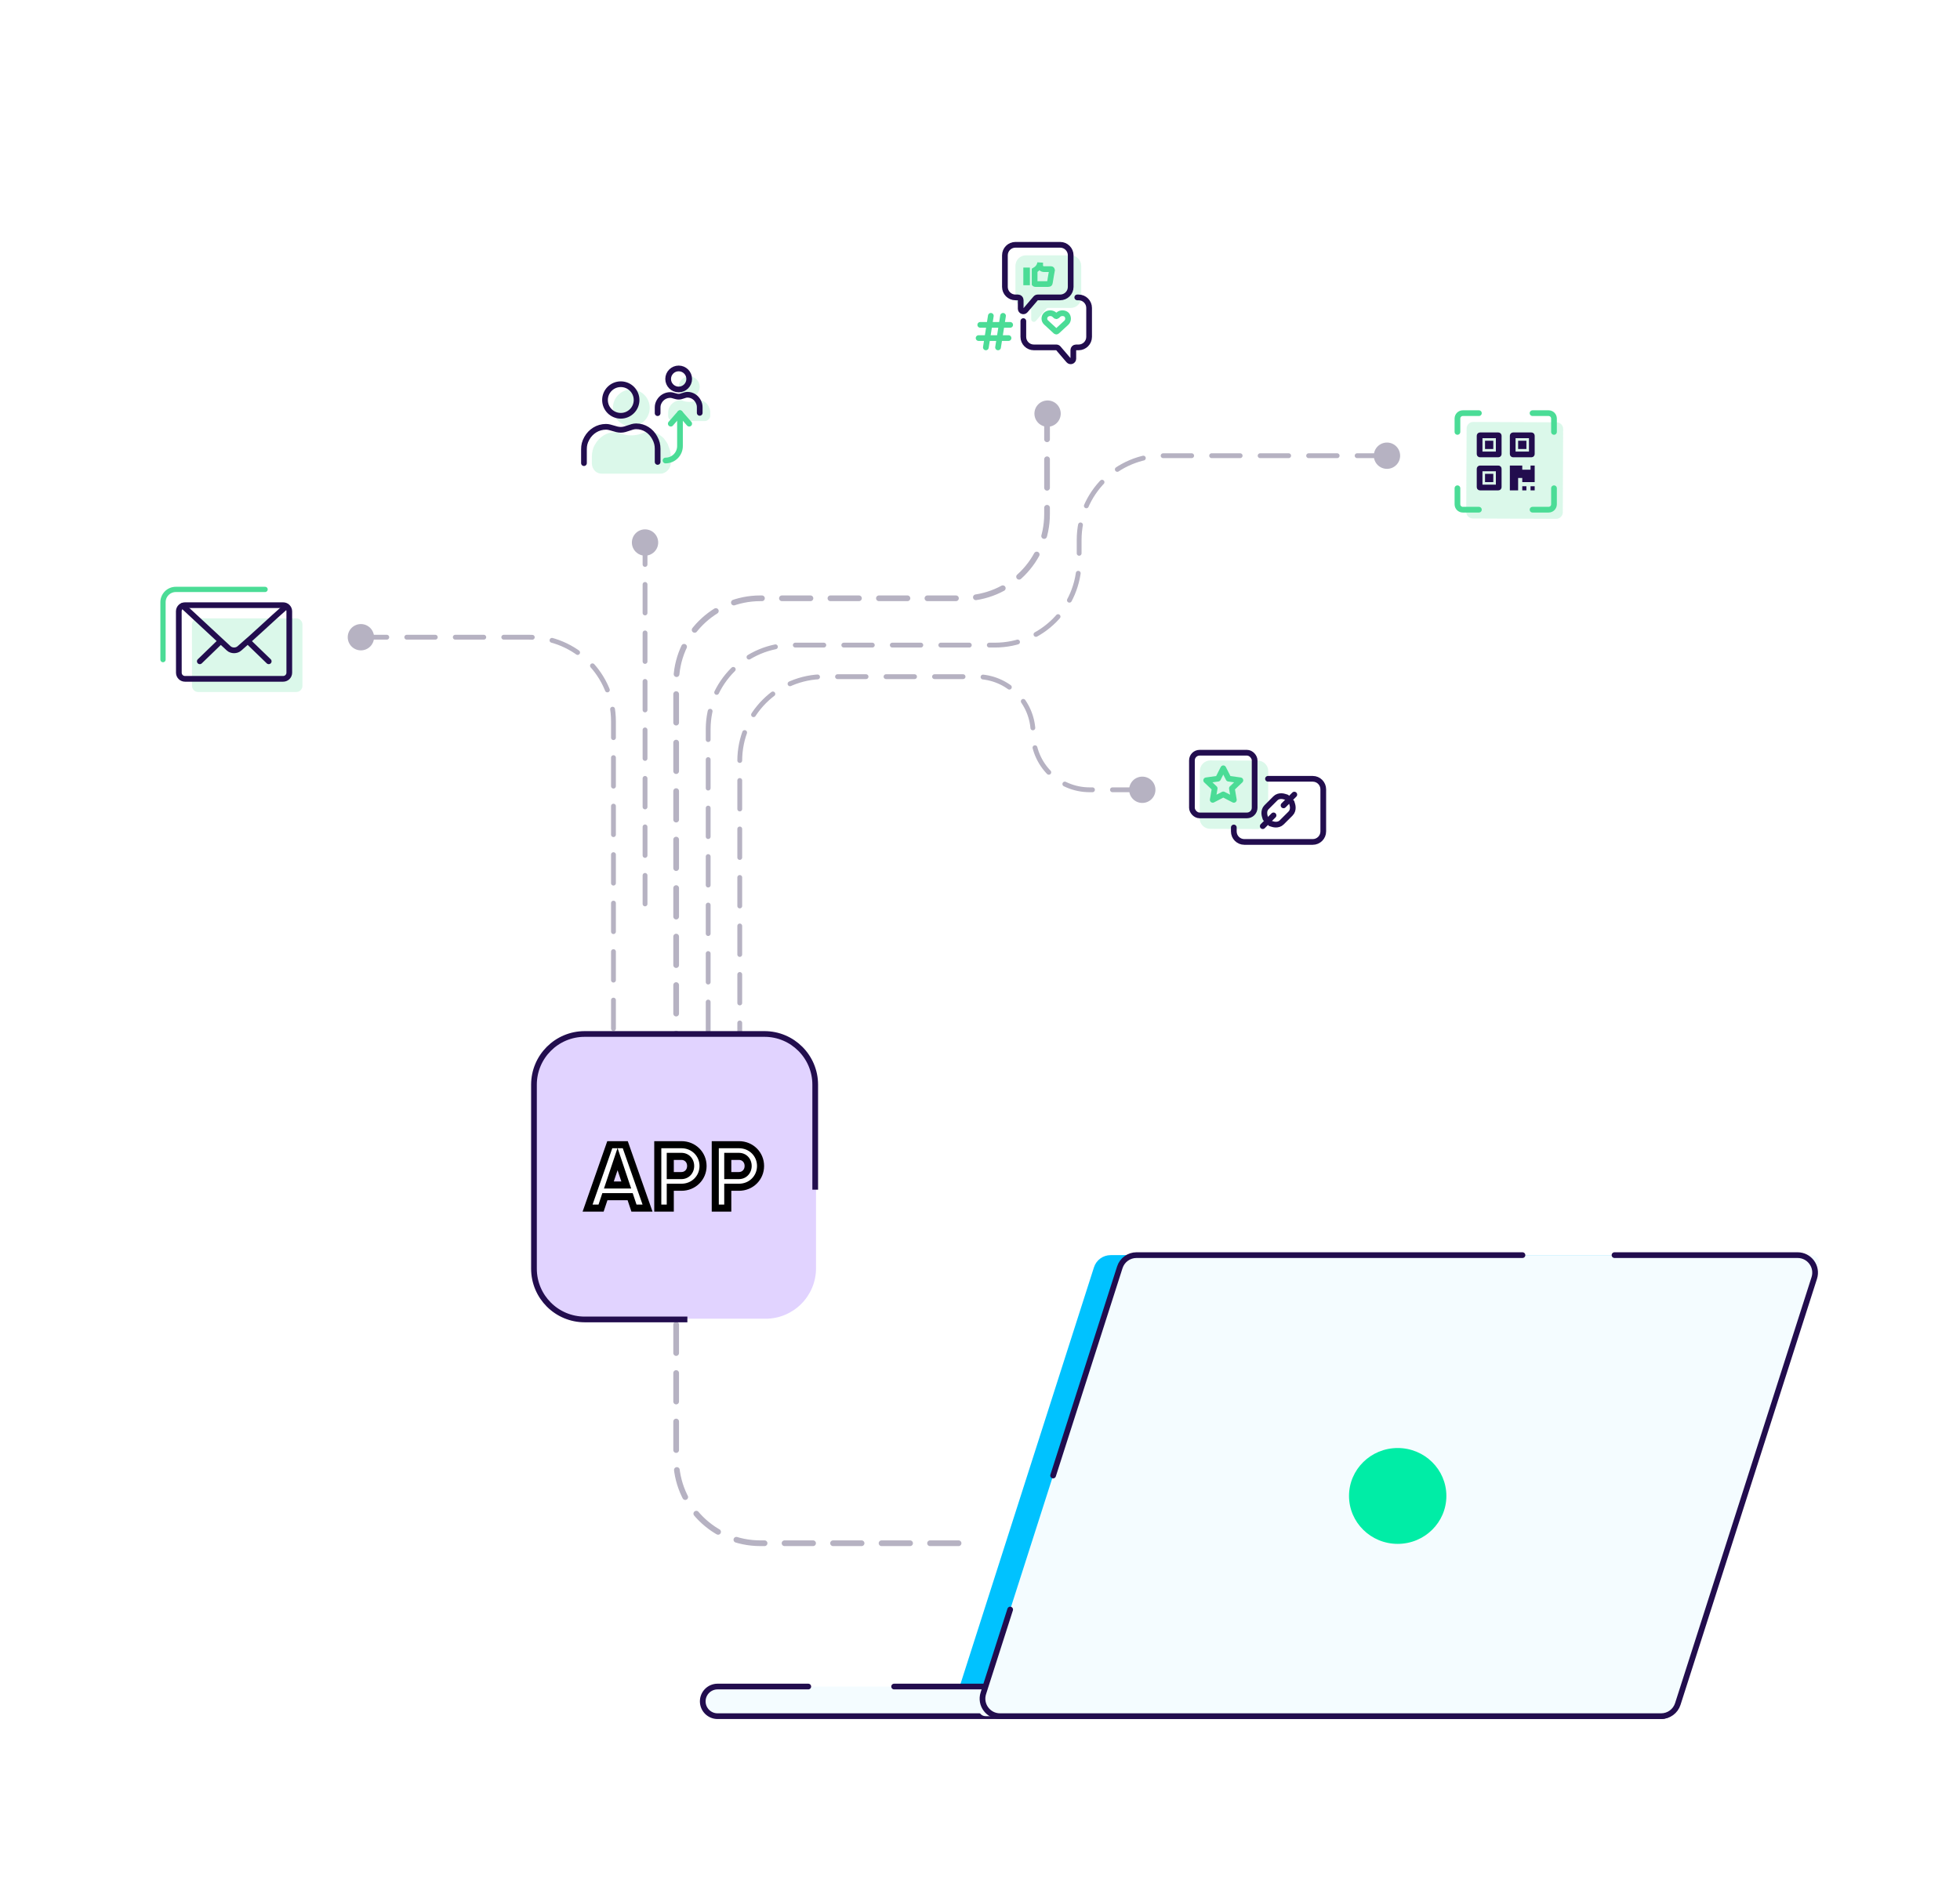 <svg width="687" height="665" viewBox="0 0 687 665" fill="none" xmlns="http://www.w3.org/2000/svg">
<g clip-path="url(#clip0_92_69755)">
<g filter="url(#filter0_d_92_69755)">
<path d="M43.5 223.382C43.5 200.463 62.079 181.884 84.998 181.884C107.917 181.884 126.497 200.463 126.497 223.382C126.497 246.301 107.917 264.881 84.998 264.881C62.079 264.881 43.5 246.301 43.5 223.382Z" fill="white"/>
</g>
<g filter="url(#filter1_d_92_69755)">
<path d="M400.385 276.869C400.385 299.788 418.965 318.367 441.883 318.367C464.802 318.367 483.382 299.788 483.382 276.869C483.382 253.95 464.802 235.371 441.883 235.371C418.965 235.371 400.385 253.95 400.385 276.869Z" fill="white"/>
</g>
<g filter="url(#filter2_d_92_69755)">
<path d="M325.688 103.498C325.688 80.579 344.268 62 367.187 62C390.105 62 408.685 80.579 408.685 103.498C408.685 126.417 390.105 144.997 367.187 144.997C344.268 144.997 325.688 126.417 325.688 103.498Z" fill="white"/>
</g>
<g filter="url(#filter3_d_92_69755)">
<path d="M184.594 146.841C184.594 169.76 203.173 188.339 226.092 188.339C249.011 188.339 267.591 169.76 267.591 146.841C267.591 123.922 249.011 105.343 226.092 105.343C203.173 105.343 184.594 123.922 184.594 146.841Z" fill="white"/>
</g>
<g filter="url(#filter4_d_92_69755)">
<path d="M486.148 159.752C486.148 182.671 504.728 201.25 527.646 201.25C550.565 201.25 569.145 182.671 569.145 159.752C569.145 136.833 550.565 118.253 527.646 118.253C504.728 118.253 486.148 136.833 486.148 159.752Z" fill="white"/>
</g>
<path d="M125.574 223.382C125.574 223.382 151.75 223.382 185.515 223.382C201.813 223.382 215.026 236.594 215.026 252.892L215.026 425.801" stroke="#B6B2C2" stroke-width="1.69" stroke-miterlimit="16" stroke-linecap="round" stroke-linejoin="round" stroke-dasharray="10 7"/>
<path d="M485.687 159.751L407.763 159.751C391.465 159.751 378.253 172.963 378.253 189.261L378.253 196.639C378.253 212.937 365.041 226.149 348.743 226.149L277.735 226.149C261.437 226.149 248.225 239.361 248.225 255.659L248.225 425.34" stroke="#B6B2C2" stroke-width="1.69" stroke-miterlimit="16" stroke-linecap="round" stroke-linejoin="round" stroke-dasharray="10 7"/>
<path d="M399.924 276.869L381.941 276.869C370.991 276.869 362.114 267.992 362.114 257.042V257.042C362.114 246.092 353.237 237.215 342.287 237.215L288.801 237.215C272.503 237.215 259.291 250.427 259.291 266.725L259.291 436.406" stroke="#B6B2C2" stroke-width="1.69" stroke-miterlimit="16" stroke-linecap="round" stroke-linejoin="round" stroke-dasharray="10 7"/>
<path d="M226.092 187.878L226.092 322.517" stroke="#B6B2C2" stroke-width="1.69" stroke-miterlimit="16" stroke-linecap="round" stroke-linejoin="round" stroke-dasharray="10 7"/>
<path d="M367 144L367 180.23C367 196.528 353.788 209.74 337.49 209.74L266.51 209.74C250.212 209.74 237 222.952 237 239.25L237 511.49C237 527.788 250.212 541 266.51 541L337.745 541" stroke="#B6B2C2" stroke-width="2" stroke-miterlimit="16" stroke-linecap="round" stroke-linejoin="round" stroke-dasharray="10 7"/>
<circle cx="400.385" cy="276.869" r="4.611" transform="rotate(-90 400.385 276.869)" fill="#B6B2C2"/>
<circle cx="367.187" cy="144.997" r="4.611" transform="rotate(-90 367.187 144.997)" fill="#B6B2C2"/>
<circle cx="126.497" cy="223.382" r="4.611" transform="rotate(-90 126.497 223.382)" fill="#B6B2C2"/>
<circle cx="226.092" cy="190.184" r="4.611" transform="rotate(-90 226.092 190.184)" fill="#B6B2C2"/>
<circle cx="486.148" cy="159.752" r="4.611" transform="rotate(-90 486.148 159.752)" fill="#B6B2C2"/>
<rect x="187.162" y="362.472" width="98.863" height="99.823" rx="17.7" fill="#E1D3FF"/>
<path d="M240.932 462.544H204.948C195.125 462.544 187.162 454.581 187.162 444.759V380.257C187.162 370.435 195.125 362.472 204.948 362.472H267.955C277.778 362.472 285.741 370.435 285.741 380.257V417.057" stroke="#220D4E" stroke-width="2"/>
<path opacity="0.2" d="M547.899 150.365C547.904 149.09 546.876 148.053 545.601 148.047L516.376 147.922C515.102 147.917 514.065 148.946 514.059 150.22L513.934 179.445C513.929 180.719 514.957 181.756 516.232 181.762L545.457 181.887C546.731 181.892 547.768 180.864 547.774 179.59L547.899 150.365Z" fill="#4BDC96"/>
<path d="M518.744 159.306C518.674 159.306 518.616 159.249 518.616 159.178V152.732C518.616 152.662 518.674 152.604 518.744 152.604H525.19C525.261 152.604 525.318 152.662 525.318 152.732V159.178C525.318 159.249 525.261 159.306 525.19 159.306H518.744ZM530.219 152.732C530.219 152.662 530.276 152.604 530.347 152.604H536.792C536.863 152.604 536.92 152.662 536.92 152.732V159.178C536.92 159.249 536.863 159.306 536.792 159.306H530.347C530.276 159.306 530.219 159.249 530.219 159.178V152.732ZM518.744 170.908C518.674 170.908 518.616 170.851 518.616 170.78V164.334C518.616 164.264 518.674 164.206 518.744 164.206H525.19C525.261 164.206 525.318 164.264 525.318 164.334V170.78C525.318 170.851 525.261 170.908 525.19 170.908H518.744Z" stroke="#220D4E" stroke-width="2" stroke-linejoin="round"/>
<path d="M520.517 157.405V154.505H523.417V157.405H520.517Z" fill="#220D4E"/>
<path d="M535.02 154.505V157.405H532.119V154.505H535.02Z" fill="#220D4E"/>
<path d="M520.517 169.008V166.107H523.417V169.008H520.517Z" fill="#220D4E"/>
<path d="M536.47 164.657V163.207H537.92V169.008H533.569V167.557H532.119V171.908H529.219V163.207H533.569V164.657H536.47Z" fill="#220D4E"/>
<path d="M536.47 171.908V170.458H537.92V171.908H536.47Z" fill="#220D4E"/>
<path d="M533.569 171.908V170.458H535.02V171.908H533.569Z" fill="#220D4E"/>
<path d="M510.849 171.156V176.796C510.849 177.834 511.69 178.676 512.729 178.676H518.369M537.168 178.676H542.808C543.847 178.676 544.688 177.834 544.688 176.796V171.156M544.688 151.416V146.716C544.688 145.678 543.847 144.836 542.808 144.836H537.168M518.369 144.836H512.729C511.69 144.836 510.849 145.678 510.849 146.716V151.416" stroke="#4BDC96" stroke-width="2" stroke-linecap="round"/>
<path opacity="0.2" d="M378.976 93.194C378.976 91.157 377.325 89.505 375.288 89.505H359.611C357.573 89.505 355.922 91.157 355.922 93.194V104.26C355.922 106.298 357.573 107.949 359.611 107.949H360.533C361.042 107.949 361.455 108.362 361.455 108.871V111.911C361.455 112.768 362.52 113.162 363.077 112.512L366.712 108.271C366.887 108.067 367.143 107.949 367.412 107.949H375.288C377.325 107.949 378.976 106.298 378.976 104.26V93.194Z" fill="#4BDC96"/>
<path d="M343.588 113.885H354.077" stroke="#4BDC96" stroke-width="2" stroke-linecap="round"/>
<path d="M343.011 118.516H353.5" stroke="#4BDC96" stroke-width="2" stroke-linecap="round"/>
<path d="M351.576 110.715L349.827 121.782" stroke="#4BDC96" stroke-width="2" stroke-linecap="round"/>
<path d="M347.301 110.715L345.553 121.782" stroke="#4BDC96" stroke-width="2" stroke-linecap="round"/>
<path d="M373.768 113.122L370.453 116.181C370.356 116.271 370.161 116.271 370.063 116.181L366.651 113.032C365.871 112.313 365.871 111.053 366.651 110.333C367.431 109.614 368.796 109.614 369.576 110.333L370.063 110.783C370.161 110.873 370.356 110.873 370.453 110.783L370.941 110.333C371.72 109.614 373.085 109.614 373.865 110.333C374.548 111.143 374.548 112.403 373.768 113.122Z" stroke="#4BDC96" stroke-width="2"/>
<path d="M362.647 94.773C363.376 94.358 364.409 93.536 364.591 92.082V93.003C364.591 93.261 364.652 93.64 364.95 93.952C365.257 94.273 365.644 94.347 365.92 94.347H368.44C368.482 94.347 368.564 94.37 368.641 94.445C368.696 94.5 368.736 94.571 368.75 94.658L368.743 94.697C368.724 94.796 368.698 94.939 368.666 95.114C368.603 95.462 368.517 95.937 368.428 96.441C368.252 97.432 368.054 98.583 367.995 99.077C367.961 99.359 367.879 99.439 367.853 99.461C367.817 99.491 367.691 99.572 367.344 99.572H362.852C362.78 99.572 362.712 99.547 362.669 99.516C362.659 99.509 362.652 99.503 362.647 99.497V99.497V99.496V99.496V99.495V99.494V99.494V99.493V99.492V99.492V99.491V99.49V99.49V99.489V99.488V99.487V99.487V99.486V99.486V99.485V99.484V99.484V99.483V99.482V99.481V99.481V99.48V99.48V99.479V99.478V99.478V99.477V99.476V99.475V99.475V99.474V99.473V99.473V99.472V99.471V99.471V99.47V99.469V99.469V99.468V99.467V99.467V99.466V99.465V99.465V99.464V99.463V99.463V99.462V99.461V99.461V99.46V99.459V99.459V99.458V99.457V99.457V99.456V99.455V99.455V99.454V99.453V99.453V99.452V99.451V99.451V99.45V99.449V99.449V99.448V99.447V99.447V99.446V99.445V99.445V99.444V99.443V99.442V99.442V99.441V99.441V99.44V99.439V99.439V99.438V99.437V99.436V99.436V99.435V99.434V99.434V99.433V99.432V99.432V99.431V99.43V99.43V99.429V99.428V99.428V99.427V99.426V99.426V99.425V99.424V99.424V99.423V99.422V99.422V99.421V99.42V99.42V99.419V99.418V99.418V99.417V99.416V99.416V99.415V99.414V99.414V99.413V99.412V99.412V99.411V99.41V99.41V99.409V99.408V99.408V99.407V99.406V99.406V99.405V99.404V99.403V99.403V99.402V99.401V99.401V99.4V99.4V99.399V99.398V99.397V99.397V99.396V99.395V99.395V99.394V99.394V99.393V99.392V99.391V99.391V99.39V99.389V99.389V99.388V99.387V99.387V99.386V99.385V99.385V99.384V99.383V99.383V99.382V99.381V99.381V99.38V99.379V99.379V99.378V99.377V99.377V99.376V99.375V99.375V99.374V99.373V99.373V99.372V99.371V99.371V99.37V99.369V99.369V99.368V99.367V99.367V99.366V99.365V99.365V99.364V99.363V99.363V99.362V99.361V99.361V99.36V99.359V99.359V99.358V99.357V99.356V99.356V99.355V99.355V99.354V99.353V99.353V99.352V99.351V99.35V99.35V99.349V99.348V99.348V99.347V99.346V99.346V99.345V99.344V99.344V99.343V99.342V99.342V99.341V99.34V99.34V99.339V99.338V99.338V99.337V99.336V99.336V99.335V99.334V99.334V99.333V99.332V99.332V99.331V99.33V99.33V99.329V99.328V99.328V99.327V99.326V99.326V99.325V99.324V99.324V99.323V99.322V99.322V99.321V99.32V99.32V99.319V99.318V99.317V99.317V99.316V99.316V99.315V99.314V99.314V99.313V99.312V99.311V99.311V99.31V94.773ZM359.989 94.806V98.998H359.688V94.806H359.989Z" stroke="#4BDC96" stroke-width="2"/>
<path d="M375.288 89.505C375.288 87.468 373.636 85.817 371.599 85.817H355.922C353.885 85.817 352.233 87.468 352.233 89.505V100.572C352.233 102.609 353.885 104.26 355.922 104.26H356.844C357.353 104.26 357.766 104.673 357.766 105.183V108.223C357.766 109.079 358.831 109.473 359.389 108.823L363.023 104.582C363.199 104.378 363.454 104.26 363.724 104.26H371.599C373.636 104.26 375.288 102.609 375.288 100.572V89.505Z" stroke="#220D4E" stroke-width="2" stroke-miterlimit="10" stroke-linecap="round" stroke-linejoin="round"/>
<path d="M377.593 104.26H378.054C380.091 104.26 381.743 105.912 381.743 107.949V118.093C381.743 120.13 380.091 121.782 378.054 121.782H377.132C376.623 121.782 376.21 122.195 376.21 122.704V125.744C376.21 126.6 375.145 126.994 374.587 126.344L370.953 122.104C370.778 121.899 370.522 121.782 370.253 121.782H362.377C360.34 121.782 358.688 120.13 358.688 118.093V112.56" stroke="#220D4E" stroke-width="2" stroke-miterlimit="10" stroke-linecap="round" stroke-linejoin="round"/>
<path opacity="0.2" d="M234.397 156.657C234.218 156.274 234.218 156.082 234.038 155.699C233.726 155.032 233.277 154.511 232.929 154.008C232.827 153.86 232.72 153.716 232.592 153.589C232.116 153.119 231.64 152.78 231.164 152.441C229.906 151.675 228.469 151.292 227.032 151.292C226.678 151.292 226.331 151.382 226.012 151.535C224.377 152.315 222.756 152.633 221.283 152.633C219.829 152.633 218.229 152.323 216.745 151.703C216.418 151.566 216.069 151.483 215.714 151.483C214.277 151.483 212.84 151.867 211.582 152.633C210.325 153.4 209.247 154.549 208.528 155.891C207.81 157.04 207.45 158.573 207.45 160.106V162.406C207.45 163.364 207.81 164.322 208.528 165.089C209.067 165.663 209.965 166.047 210.864 166.047H231.523C232.421 166.047 233.319 165.663 234.038 164.897C234.757 164.13 235.116 163.364 235.116 162.214V159.915C235.116 158.957 234.936 157.807 234.397 156.657Z" fill="#4BDC96"/>
<path opacity="0.2" d="M248.565 142.908C248.469 142.717 248.469 142.621 248.374 142.429C248.21 142.101 247.976 141.844 247.791 141.596C247.731 141.514 247.667 141.434 247.592 141.365C247.342 141.135 247.091 140.967 246.841 140.8C246.17 140.417 245.403 140.226 244.637 140.226C244.448 140.226 244.262 140.271 244.09 140.349C243.219 140.738 242.355 140.896 241.571 140.896C240.796 140.896 239.944 140.742 239.153 140.432C238.977 140.363 238.79 140.321 238.601 140.321C237.834 140.321 237.068 140.513 236.397 140.896C235.726 141.28 235.152 141.854 234.768 142.525C234.385 143.1 234.193 143.866 234.193 144.633V145.783C234.193 146.262 234.385 146.741 234.768 147.124C235.056 147.411 235.535 147.603 236.014 147.603H247.032C247.511 147.603 247.99 147.411 248.374 147.028C248.757 146.645 248.948 146.262 248.948 145.687V144.537C248.948 144.058 248.853 143.483 248.565 142.908Z" fill="#4BDC96"/>
<circle opacity="0.2" cx="221.283" cy="142.992" r="6.455" fill="#4BDC96"/>
<circle opacity="0.2" cx="241.572" cy="135.615" r="3.689" fill="#4BDC96"/>
<path d="M238.343 144.836L238.343 156.364C238.343 159.165 236.073 161.436 233.271 161.436V161.436" stroke="#4BDC96" stroke-width="2" stroke-linecap="round" stroke-linejoin="round"/>
<path d="M235.116 148.525L238.344 144.836L241.571 148.525" stroke="#4BDC96" stroke-width="2" stroke-linecap="round" stroke-linejoin="round"/>
<path d="M204.684 162.358V157.516C204.684 156.113 204.931 155.023 205.69 153.657C207.035 151.232 209.547 149.622 212.396 149.622C214.125 149.622 215.755 150.675 217.594 150.675C219.521 150.675 221.18 149.447 222.96 149.447C225.815 149.447 228.184 151.045 229.499 153.482C230.241 154.856 230.505 156.013 230.505 157.341V161.936" stroke="#220D4E" stroke-width="2" stroke-linecap="round" stroke-linejoin="round"/>
<circle cx="217.594" cy="140.225" r="5.533" stroke="#220D4E" stroke-width="2"/>
<path d="M230.505 144.836V142.88C230.505 142.098 230.647 141.49 231.08 140.728C231.849 139.376 233.284 138.479 234.912 138.479C235.9 138.479 236.832 139.066 237.883 139.066C238.984 139.066 239.932 138.381 240.949 138.381C242.58 138.381 243.934 139.272 244.685 140.631C245.109 141.397 245.26 142.042 245.26 142.782V144.739" stroke="#220D4E" stroke-width="2" stroke-linecap="round" stroke-linejoin="round"/>
<circle cx="237.882" cy="132.848" r="3.689" stroke="#220D4E" stroke-width="2"/>
<path d="M92.912 206.623H61.631C59.148 206.623 57.135 208.636 57.135 211.119V231.233" stroke="#4BDC96" stroke-width="1.844" stroke-linecap="round"/>
<path opacity="0.2" d="M103.858 216.767C105.047 216.767 106.01 217.73 106.01 218.919V240.436C106.01 241.625 105.047 242.588 103.858 242.588C92.389 242.588 80.921 242.588 69.452 242.588C68.264 242.588 67.301 241.626 67.3 240.438L67.28 218.921C67.279 217.731 68.243 216.767 69.432 216.767C80.908 216.767 92.383 216.767 103.858 216.767Z" fill="#4BDC96"/>
<path d="M99.248 212.156C100.436 212.156 101.399 213.119 101.399 214.308V235.825C101.399 237.014 100.436 237.977 99.248 237.977C87.779 237.977 76.31 237.977 64.841 237.977C63.653 237.977 62.69 237.015 62.689 235.827L62.67 214.31C62.669 213.121 63.632 212.156 64.821 212.156C76.297 212.156 87.772 212.156 99.248 212.156Z" stroke="#220D4E" stroke-width="2" stroke-miterlimit="10" stroke-linecap="round" stroke-linejoin="round"/>
<path d="M77.338 224.759L70.032 231.827M86.884 224.759L94.19 231.827M64.07 212.362L80.184 227.312C81.177 228.211 82.914 228.211 83.906 227.312C89.726 222.32 94.637 217.532 100.289 212.578" stroke="#220D4E" stroke-width="2" stroke-miterlimit="10" stroke-linecap="round" stroke-linejoin="round"/>
<path opacity="0.2" d="M444.539 270.356C444.547 268.319 442.903 266.66 440.866 266.652L424.267 266.581C422.229 266.572 420.571 268.216 420.562 270.254L420.491 286.853C420.482 288.89 422.127 290.549 424.164 290.557L440.763 290.628C442.8 290.637 444.459 288.993 444.468 286.955L444.539 270.356Z" fill="#4BDC96"/>
<rect x="417.786" y="263.876" width="21.977" height="21.977" rx="2.689" stroke="#220D4E" stroke-width="2"/>
<path fill-rule="evenodd" clip-rule="evenodd" d="M426.928 272.971L428.775 269.331L430.622 272.971L434.769 273.549L431.791 276.379L432.477 280.398L428.775 278.487L425.073 280.398L425.758 276.379L422.781 273.549L426.928 272.971Z" stroke="#4BDC96" stroke-width="2" stroke-linecap="round" stroke-linejoin="round"/>
<path d="M432.463 290.08V291.463C432.463 293.501 434.115 295.152 436.152 295.152H460.129C462.166 295.152 463.817 293.501 463.817 291.463V276.709C463.817 274.671 462.166 273.02 460.129 273.02H444.443" stroke="#220D4E" stroke-width="2" stroke-linecap="round" stroke-linejoin="round"/>
<path d="M450.977 279.499L450.147 279.25C450.147 279.25 448.281 278.628 447.036 279.872L443.926 282.982C442.682 284.226 443.304 286.092 443.304 286.092L443.553 286.922" stroke="#220D4E" stroke-width="2" stroke-miterlimit="10" stroke-linecap="round"/>
<path d="M452.731 281.252L452.98 282.082C452.98 282.082 453.602 283.948 452.358 285.192L449.247 288.302C448.003 289.546 446.137 288.924 446.137 288.924L445.307 288.675" stroke="#220D4E" stroke-width="2" stroke-miterlimit="10" stroke-linecap="round"/>
<path d="M446.387 285.841L442.608 289.62" stroke="#220D4E" stroke-width="2" stroke-miterlimit="10" stroke-linecap="round"/>
<path d="M449.895 282.332L453.674 278.553" stroke="#220D4E" stroke-width="2" stroke-miterlimit="10" stroke-linecap="round"/>
<mask id="path-53-outside-1_92_69755" maskUnits="userSpaceOnUse" x="203.37" y="399.508" width="65" height="26" fill="black">
<rect fill="white" x="203.37" y="399.508" width="65" height="26"/>
<path d="M222.209 423.508L220.876 419.508H212.019L210.686 423.508H205.956L213.733 401.287H219.162L226.971 423.508H222.209ZM213.416 415.413H219.511L216.463 406.334L213.416 415.413ZM238.842 401.287C243.128 401.287 246.429 404.588 246.429 408.747C246.429 412.905 243.128 416.207 238.842 416.207H234.938V423.508H230.557V401.287H238.842ZM238.842 412.112C240.715 412.112 242.08 410.651 242.08 408.747C242.08 406.81 240.715 405.382 238.842 405.382H234.938V412.112H238.842ZM258.995 401.287C263.281 401.287 266.582 404.588 266.582 408.747C266.582 412.905 263.281 416.207 258.995 416.207H255.091V423.508H250.71V401.287H258.995ZM258.995 412.112C260.868 412.112 262.233 410.651 262.233 408.747C262.233 406.81 260.868 405.382 258.995 405.382H255.091V412.112H258.995Z"/>
</mask>
<path d="M222.209 423.508L220.876 419.508H212.019L210.686 423.508H205.956L213.733 401.287H219.162L226.971 423.508H222.209ZM213.416 415.413H219.511L216.463 406.334L213.416 415.413ZM238.842 401.287C243.128 401.287 246.429 404.588 246.429 408.747C246.429 412.905 243.128 416.207 238.842 416.207H234.938V423.508H230.557V401.287H238.842ZM238.842 412.112C240.715 412.112 242.08 410.651 242.08 408.747C242.08 406.81 240.715 405.382 238.842 405.382H234.938V412.112H238.842ZM258.995 401.287C263.281 401.287 266.582 404.588 266.582 408.747C266.582 412.905 263.281 416.207 258.995 416.207H255.091V423.508H250.71V401.287H258.995ZM258.995 412.112C260.868 412.112 262.233 410.651 262.233 408.747C262.233 406.81 260.868 405.382 258.995 405.382H255.091V412.112H258.995Z" fill="white"/>
<path d="M222.209 423.508L221.033 423.9L221.315 424.748H222.209V423.508ZM220.876 419.508L222.052 419.116L221.769 418.268H220.876V419.508ZM212.019 419.508V418.268H211.125L210.843 419.116L212.019 419.508ZM210.686 423.508V424.748H211.579L211.862 423.9L210.686 423.508ZM205.956 423.508L204.785 423.098L204.208 424.748H205.956V423.508ZM213.733 401.287V400.047H212.853L212.563 400.877L213.733 401.287ZM219.162 401.287L220.331 400.876L220.04 400.047H219.162V401.287ZM226.971 423.508V424.748H228.721L228.14 423.097L226.971 423.508ZM213.416 415.413L212.24 415.019L211.692 416.653H213.416V415.413ZM219.511 415.413V416.653H221.235L220.686 415.019L219.511 415.413ZM216.463 406.334L217.639 405.94L216.463 402.438L215.288 405.94L216.463 406.334ZM223.385 423.116L222.052 419.116L219.699 419.9L221.033 423.9L223.385 423.116ZM220.876 418.268H212.019V420.748H220.876V418.268ZM210.843 419.116L209.509 423.116L211.862 423.9L213.195 419.9L210.843 419.116ZM210.686 422.268H205.956V424.748H210.686V422.268ZM207.126 423.918L214.903 401.696L212.563 400.877L204.785 423.098L207.126 423.918ZM213.733 402.527H219.162V400.047H213.733V402.527ZM217.992 401.698L225.801 423.919L228.14 423.097L220.331 400.876L217.992 401.698ZM226.971 422.268H222.209V424.748H226.971V422.268ZM213.416 416.653H219.511V414.173H213.416V416.653ZM220.686 415.019L217.639 405.94L215.288 406.729L218.335 415.808L220.686 415.019ZM215.288 405.94L212.24 415.019L214.591 415.808L217.639 406.729L215.288 405.94ZM234.938 416.207V414.967H233.698V416.207H234.938ZM234.938 423.508V424.748H236.178V423.508H234.938ZM230.557 423.508H229.317V424.748H230.557V423.508ZM230.557 401.287V400.047H229.317V401.287H230.557ZM234.938 405.382V404.142H233.698V405.382H234.938ZM234.938 412.112H233.698V413.352H234.938V412.112ZM238.842 402.527C242.457 402.527 245.189 405.287 245.189 408.747H247.669C247.669 403.89 243.799 400.047 238.842 400.047V402.527ZM245.189 408.747C245.189 412.207 242.457 414.967 238.842 414.967V417.447C243.799 417.447 247.669 413.604 247.669 408.747H245.189ZM238.842 414.967H234.938V417.447H238.842V414.967ZM233.698 416.207V423.508H236.178V416.207H233.698ZM234.938 422.268H230.557V424.748H234.938V422.268ZM231.797 423.508V401.287H229.317V423.508H231.797ZM230.557 402.527H238.842V400.047H230.557V402.527ZM238.842 413.352C241.454 413.352 243.32 411.28 243.32 408.747H240.84C240.84 410.022 239.976 410.872 238.842 410.872V413.352ZM243.32 408.747C243.32 406.173 241.447 404.142 238.842 404.142V406.622C239.984 406.622 240.84 407.447 240.84 408.747H243.32ZM238.842 404.142H234.938V406.622H238.842V404.142ZM233.698 405.382V412.112H236.178V405.382H233.698ZM234.938 413.352H238.842V410.872H234.938V413.352ZM255.091 416.207V414.967H253.851V416.207H255.091ZM255.091 423.508V424.748H256.331V423.508H255.091ZM250.71 423.508H249.47V424.748H250.71V423.508ZM250.71 401.287V400.047H249.47V401.287H250.71ZM255.091 405.382V404.142H253.851V405.382H255.091ZM255.091 412.112H253.851V413.352H255.091V412.112ZM258.995 402.527C262.61 402.527 265.342 405.287 265.342 408.747H267.822C267.822 403.89 263.952 400.047 258.995 400.047V402.527ZM265.342 408.747C265.342 412.207 262.61 414.967 258.995 414.967V417.447C263.952 417.447 267.822 413.604 267.822 408.747H265.342ZM258.995 414.967H255.091V417.447H258.995V414.967ZM253.851 416.207V423.508H256.331V416.207H253.851ZM255.091 422.268H250.71V424.748H255.091V422.268ZM251.95 423.508V401.287H249.47V423.508H251.95ZM250.71 402.527H258.995V400.047H250.71V402.527ZM258.995 413.352C261.607 413.352 263.473 411.28 263.473 408.747H260.993C260.993 410.022 260.129 410.872 258.995 410.872V413.352ZM263.473 408.747C263.473 406.173 261.6 404.142 258.995 404.142V406.622C260.137 406.622 260.993 407.447 260.993 408.747H263.473ZM258.995 404.142H255.091V406.622H258.995V404.142ZM253.851 405.382V412.112H256.331V405.382H253.851ZM255.091 413.352H258.995V410.872H255.091V413.352Z" fill="black" mask="url(#path-53-outside-1_92_69755)"/>
<path d="M626.86 448.012C628.129 444.05 625.173 440 621.013 440H389.292C386.623 440 384.26 441.725 383.446 444.267L335.608 593.612C334.339 597.574 337.295 601.624 341.455 601.624H573.176C575.845 601.624 578.209 599.899 579.023 597.357L626.86 448.012Z" fill="#00C2FF"/>
<rect width="341.036" height="10.386" rx="5.193" transform="matrix(-1 0 0 1 587.358 591.238)" fill="#F4FCFF"/>
<path d="M313.399 591.238H582.165C585.033 591.238 587.358 593.563 587.358 596.431V596.431C587.358 599.299 585.033 601.624 582.165 601.624H251.515C248.647 601.624 246.322 599.299 246.322 596.431V596.431C246.322 593.563 248.647 591.238 251.515 591.238H283.31" stroke="#220D4E" stroke-width="2" stroke-linecap="round" stroke-linejoin="round"/>
<path d="M637.461 443.205C637.969 441.62 636.786 440 635.122 440H395.665C394.598 440 393.652 440.69 393.327 441.707L343.13 598.419C342.622 600.004 343.805 601.624 345.469 601.624H584.925C585.993 601.624 586.938 600.934 587.264 599.917L637.461 443.205Z" fill="#F4FCFF"/>
<path d="M354.076 564.246L344.67 593.612C343.401 597.574 346.356 601.624 350.516 601.624H582.237C584.906 601.624 587.27 599.899 588.084 597.357L635.921 448.012C637.19 444.05 634.235 440 630.074 440H565.902M369.125 517.264L392.507 444.267C393.321 441.725 395.684 440 398.354 440H533.642" stroke="#220D4E" stroke-width="2" stroke-linecap="round" stroke-linejoin="round"/>
<ellipse cx="17.061" cy="16.801" rx="17.061" ry="16.801" transform="matrix(-1 0 0 1 506.967 507.62)" fill="#00EDA6"/>
</g>
<defs>
<filter id="filter0_d_92_69755" x="13.5" y="181.884" width="142.997" height="157.997" filterUnits="userSpaceOnUse" color-interpolation-filters="sRGB">
<feFlood flood-opacity="0" result="BackgroundImageFix"/>
<feColorMatrix in="SourceAlpha" type="matrix" values="0 0 0 0 0 0 0 0 0 0 0 0 0 0 0 0 0 0 127 0" result="hardAlpha"/>
<feOffset dy="45"/>
<feGaussianBlur stdDeviation="15"/>
<feColorMatrix type="matrix" values="0 0 0 0 0.097 0 0 0 0 0.08 0 0 0 0 0.2 0 0 0 0.06 0"/>
<feBlend mode="normal" in2="BackgroundImageFix" result="effect1_dropShadow_92_69755"/>
<feBlend mode="normal" in="SourceGraphic" in2="effect1_dropShadow_92_69755" result="shape"/>
</filter>
<filter id="filter1_d_92_69755" x="370.385" y="235.371" width="142.997" height="157.997" filterUnits="userSpaceOnUse" color-interpolation-filters="sRGB">
<feFlood flood-opacity="0" result="BackgroundImageFix"/>
<feColorMatrix in="SourceAlpha" type="matrix" values="0 0 0 0 0 0 0 0 0 0 0 0 0 0 0 0 0 0 127 0" result="hardAlpha"/>
<feOffset dy="45"/>
<feGaussianBlur stdDeviation="15"/>
<feColorMatrix type="matrix" values="0 0 0 0 0.097 0 0 0 0 0.08 0 0 0 0 0.2 0 0 0 0.06 0"/>
<feBlend mode="normal" in2="BackgroundImageFix" result="effect1_dropShadow_92_69755"/>
<feBlend mode="normal" in="SourceGraphic" in2="effect1_dropShadow_92_69755" result="shape"/>
</filter>
<filter id="filter2_d_92_69755" x="295.688" y="62" width="142.997" height="157.997" filterUnits="userSpaceOnUse" color-interpolation-filters="sRGB">
<feFlood flood-opacity="0" result="BackgroundImageFix"/>
<feColorMatrix in="SourceAlpha" type="matrix" values="0 0 0 0 0 0 0 0 0 0 0 0 0 0 0 0 0 0 127 0" result="hardAlpha"/>
<feOffset dy="45"/>
<feGaussianBlur stdDeviation="15"/>
<feColorMatrix type="matrix" values="0 0 0 0 0.097 0 0 0 0 0.08 0 0 0 0 0.2 0 0 0 0.06 0"/>
<feBlend mode="normal" in2="BackgroundImageFix" result="effect1_dropShadow_92_69755"/>
<feBlend mode="normal" in="SourceGraphic" in2="effect1_dropShadow_92_69755" result="shape"/>
</filter>
<filter id="filter3_d_92_69755" x="154.594" y="105.343" width="142.997" height="157.997" filterUnits="userSpaceOnUse" color-interpolation-filters="sRGB">
<feFlood flood-opacity="0" result="BackgroundImageFix"/>
<feColorMatrix in="SourceAlpha" type="matrix" values="0 0 0 0 0 0 0 0 0 0 0 0 0 0 0 0 0 0 127 0" result="hardAlpha"/>
<feOffset dy="45"/>
<feGaussianBlur stdDeviation="15"/>
<feColorMatrix type="matrix" values="0 0 0 0 0.097 0 0 0 0 0.08 0 0 0 0 0.2 0 0 0 0.06 0"/>
<feBlend mode="normal" in2="BackgroundImageFix" result="effect1_dropShadow_92_69755"/>
<feBlend mode="normal" in="SourceGraphic" in2="effect1_dropShadow_92_69755" result="shape"/>
</filter>
<filter id="filter4_d_92_69755" x="456.148" y="118.253" width="142.997" height="157.997" filterUnits="userSpaceOnUse" color-interpolation-filters="sRGB">
<feFlood flood-opacity="0" result="BackgroundImageFix"/>
<feColorMatrix in="SourceAlpha" type="matrix" values="0 0 0 0 0 0 0 0 0 0 0 0 0 0 0 0 0 0 127 0" result="hardAlpha"/>
<feOffset dy="45"/>
<feGaussianBlur stdDeviation="15"/>
<feColorMatrix type="matrix" values="0 0 0 0 0.097 0 0 0 0 0.08 0 0 0 0 0.2 0 0 0 0.06 0"/>
<feBlend mode="normal" in2="BackgroundImageFix" result="effect1_dropShadow_92_69755"/>
<feBlend mode="normal" in="SourceGraphic" in2="effect1_dropShadow_92_69755" result="shape"/>
</filter>
<clipPath id="clip0_92_69755">
<rect width="686" height="665" fill="white" transform="translate(0.5)"/>
</clipPath>
</defs>
</svg>
